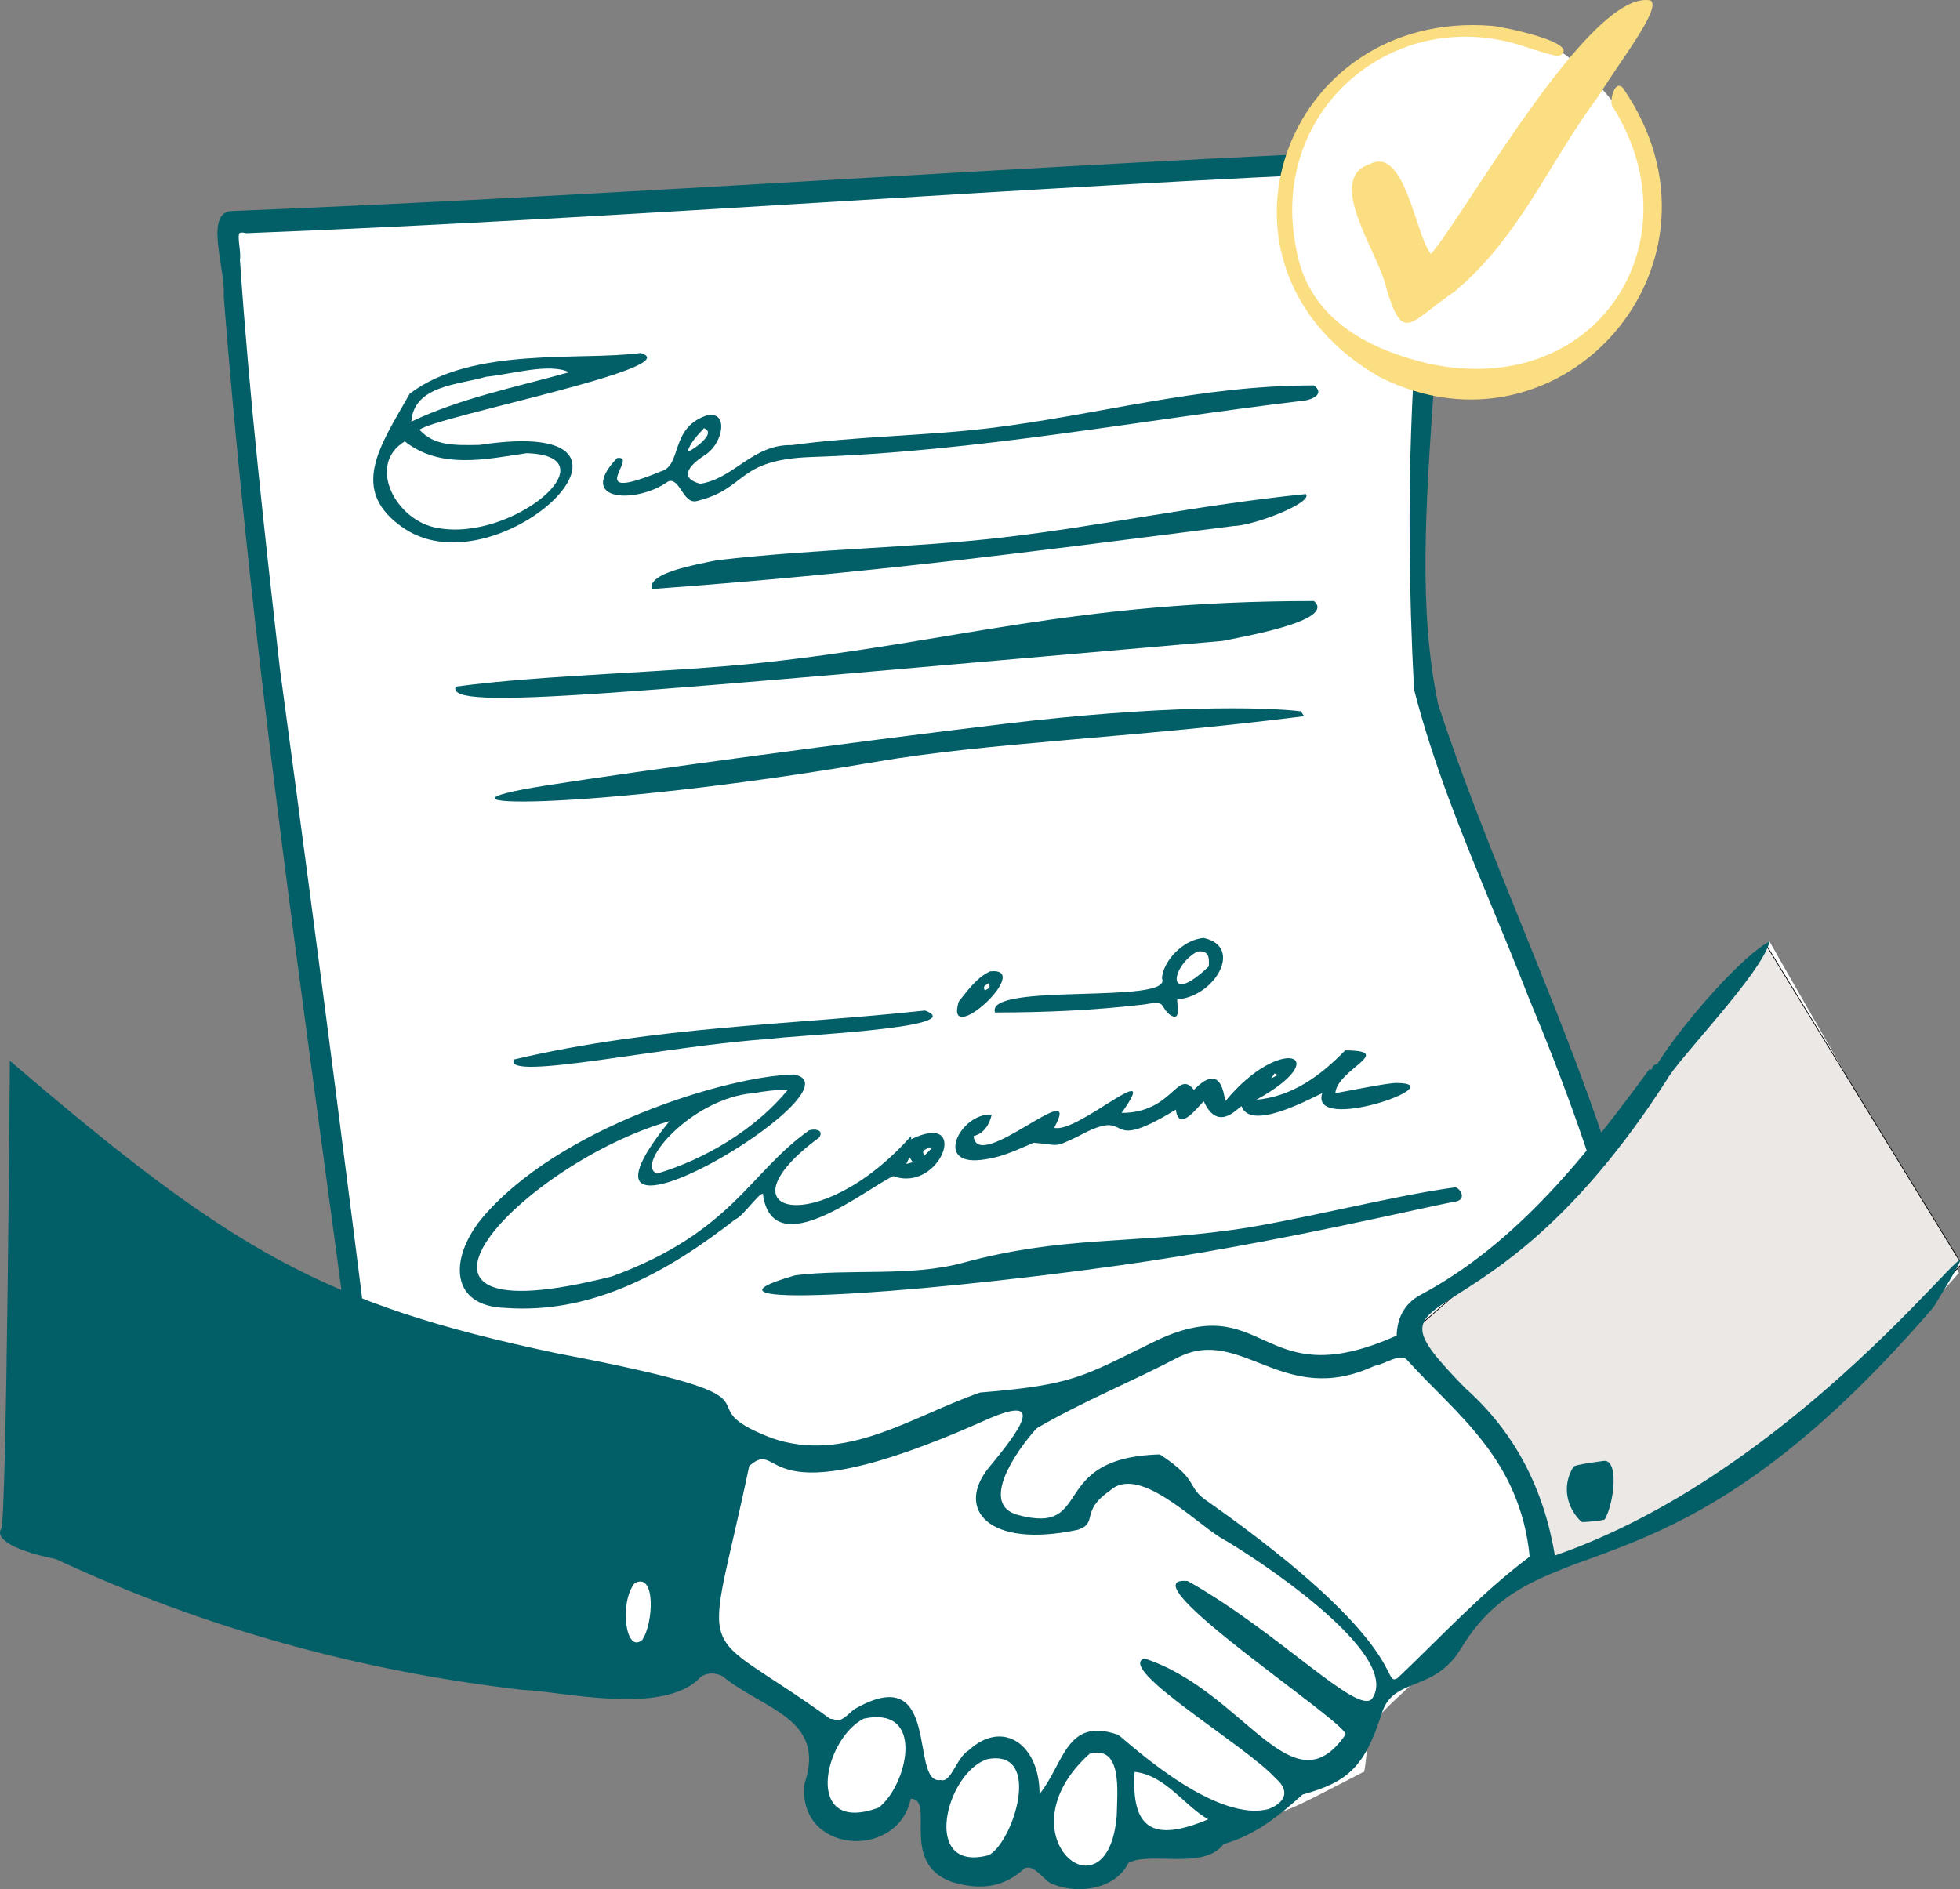 <?xml version="1.0" encoding="UTF-8" standalone="no"?> <svg xmlns="http://www.w3.org/2000/svg" xmlns:xlink="http://www.w3.org/1999/xlink" xmlns:serif="http://www.serif.com/" width="100%" height="100%" viewBox="0 0 2668 2572" version="1.1" xml:space="preserve" style="fill-rule:evenodd;clip-rule:evenodd;stroke-linecap:round;stroke-linejoin:round;stroke-miterlimit:1.5;"><rect x="0" y="0" width="2668" height="2572" fill="#808080" stroke="none"/> <g transform="matrix(2.238,0,0,2.241,295.998,202.001)"> <path d="M711.812,11.461C480.542,21.213 249.578,40.027 17.72,49.034C5.791,46.181 12.343,59.356 11.189,67.906C16.977,151.909 26.054,232.645 35.459,316.147C127.97,999.957 94.965,861.838 134.552,874.827C213.505,865.818 290.968,865.849 369.37,849.726C528.833,796.216 693.299,733.32 849.453,678.309C858.465,676.285 853.19,670.994 852.433,664.631C838.118,612.499 820.544,564.542 799.491,514.164C775.967,453.381 746.8,392.783 730.27,328.282C716.103,56.068 764.944,-0.37 711.812,11.461Z" style="fill:white;fill-rule:nonzero;"></path> <path d="M865.437,681.537C851.07,614.656 821.923,542.683 793.736,473.079C775.487,428.016 756.617,381.419 742.419,337.584C730.481,280.582 734.742,219.003 740.133,141.052C742.443,107.65 745.062,69.791 746.691,27.942L746.697,27.784L746.683,27.626C746.54,25.998 746.711,23.482 746.891,20.819C747.468,12.327 748.258,0.696 739.525,0.013L739.377,0.001L739.229,0.007C618.397,4.929 495.853,12.036 377.342,18.909C256.652,25.909 131.852,33.146 8.722,38.089C6.311,38.109 4.266,39.024 2.808,40.736C-1.705,46.034 0.125,58.017 2.062,70.704C3.134,77.724 4.242,84.982 3.816,89.462L3.795,89.678L3.812,89.895C17.937,268.964 40.759,437.459 64.92,615.848C70.128,654.305 75.514,694.071 80.76,733.626C84.511,758.317 87.269,783.147 89.936,807.161C92.547,830.669 95.247,854.976 98.87,879.048C99.902,886.037 105.821,888.112 114.25,888.111C120.052,888.111 127.045,887.128 134.448,886.086C142.743,884.918 152.146,883.595 161.065,883.44L161.27,883.427C203.038,879.265 233.877,877.095 258.658,875.352C365.655,867.827 367.699,867.682 680.491,751.378C710.281,739.765 741.225,728.861 771.151,718.316C801.986,707.451 833.872,696.215 863.909,684.387L865.883,683.61L865.438,681.536L865.437,681.537ZM118.275,874.431C116.844,875.146 115.221,875.958 114.715,875.684C109.973,873.146 105.382,836.681 91.755,728.434C81.065,643.512 64.908,515.177 37.943,315.868C28.464,231.717 19.511,152.224 13.699,67.978C14.034,65.161 13.677,62.125 13.331,59.187C12.99,56.283 12.522,52.305 13.497,51.439C13.859,51.117 15.006,50.956 17.137,51.466L17.472,51.546L17.816,51.532C138.559,46.842 261.024,39.373 379.458,32.15C488.414,25.504 601.079,18.633 711.917,13.959L712.355,13.902C721.689,11.824 727.196,12.072 730.212,14.706C736.792,20.455 735.13,40.06 732.114,75.649C728.06,123.487 721.275,203.555 727.773,328.412L727.848,328.903C739.688,375.105 758.155,419.714 776.013,462.853C783.102,479.979 790.433,497.687 797.184,515.127C820.558,571.061 836.843,617.331 849.975,665.12C850.222,667 850.783,668.729 851.28,670.261C851.814,671.905 852.418,673.766 852.033,674.441C851.922,674.636 851.367,675.317 848.904,675.87L848.621,675.952C787.558,697.464 723.945,720.646 662.428,743.066C565.739,778.304 465.761,814.741 368.717,847.308C318.51,857.619 267.652,861.369 218.465,864.995C191.123,867.012 162.857,869.096 134.795,872.283C127.187,869.987 121.84,872.652 118.274,874.431L118.275,874.431Z" style="fill:rgb(2,94,103);fill-rule:nonzero;"></path> <path d="M257.293,124.336C288.126,132.825 130.676,163.356 122.934,171.016C131.823,180.789 144.266,180.455 159.507,180.164C284.062,161.28 172.084,269.435 113.874,231.124C79.003,207.909 99.162,180.534 116.945,149.05C154.95,120.136 221.031,129.222 257.293,124.336ZM163.348,138.761C148.001,143.492 119.367,143.709 117.934,166.016C147.593,151.887 180.862,145.212 213.934,136.016C201.696,130.184 178.337,137.363 163.348,138.761ZM113.934,178.016C90.425,192.246 108.632,226.485 133.802,230.597C179.709,239.306 241.072,186.776 188.06,185.201C164.319,188.628 135.922,195.387 113.934,178.016Z" style="fill:rgb(2,94,103);fill-rule:nonzero;"></path> <path d="M666.933,144.016C673.645,149.027 666.463,153.118 658.189,153.59C560.103,165.304 461.541,184.2 361.625,187.505C315.155,189.042 322.726,206.59 291.805,214.203C283.11,216.731 281.319,199.337 274.007,202.438C255.203,216.018 217.665,214.843 243.054,188.138C257.199,186.187 220.757,216.406 269.497,196.334C282.874,192.816 274.908,170.383 296.98,162.473C311.355,158.406 307.929,179.541 296.103,186.589C289.271,191.088 278.94,199.669 293.616,203.798C314.459,200.525 325.421,179.748 349.372,180.28C388.893,174.882 430.373,174.708 469.37,170.016C535.592,162.05 596.008,144.016 666.932,144.016L666.933,144.016ZM295.933,170.016C292.745,173.622 288.251,177.679 285.933,184.016C285.3,185.862 305.054,173.303 295.933,170.016ZM661.933,210.016C666.916,215.012 630.792,229.126 618.137,229.429C485.464,246.291 397.817,257.89 264.159,267.72C261.545,257.99 289.868,253.152 303.924,250.195C366.021,243.109 421.905,242.806 477.612,236.408C536.835,229.606 595.858,216.732 661.934,210.016L661.933,210.016ZM666.933,275.016C680.984,287.234 620.868,297.116 611.651,299.216C242.598,331.202 138.487,342.388 144.934,327.019C200.355,319.639 274.829,318.569 331.378,312.493C448.833,299.873 520.776,275.016 666.934,275.016L666.933,275.016ZM658.933,342.016L660.933,345.016C553.332,358.495 469.991,360.833 400.264,372.748C222.65,403.1 110.68,401.037 200.094,387.046C258.529,377.902 385.501,360.835 477.611,349.769C574.757,338.098 635.756,339.321 658.933,342.016ZM599.91,479.762C624.372,485.121 606.464,515.371 583.933,517.016C582.912,517.737 587.21,531.86 579.113,526.291C572.522,520.633 577.911,517.601 563.166,520.189C532.53,523.751 503.56,524.986 472.934,525.016C466.896,506.364 581.836,520.552 574.483,504.206C574.998,494.409 586.813,480.698 599.911,479.762L599.91,479.762ZM595.933,488.016C579.678,496.867 576.666,522.098 602.934,497.019C603.114,493.479 604.01,486.774 595.933,488.016Z" style="fill:rgb(2,94,103);fill-rule:nonzero;"></path> <path d="M469.933,500.016C497.364,497.129 441.78,548.012 450.868,518.42C455.568,512.574 461.57,503.881 469.933,500.016ZM468.933,507.016C468.951,508.539 464.546,507.845 466.933,512.016C466.915,510.493 471.32,511.187 468.933,507.016ZM430.341,523.814C459.486,534.689 343.331,539.195 337.268,541.01C274.928,544.675 172.87,567.459 180.429,553.539C266.915,533.229 350.417,532.555 430.341,523.814ZM685.933,548.016C717.09,548.207 680.971,559.574 679.933,574.016C688.286,572.621 711.351,567.766 717.266,567.828C752.462,568.077 664.177,599.039 671.933,574.016C662.848,578.351 628.308,596.914 622.933,582.016C622.003,581.101 609.022,599.131 599.933,579.016C596.719,581.585 584.758,598.602 582.933,584.016C535.374,613.025 559.718,580.44 523.307,600.335C508.024,607.537 512.765,605.432 496.433,604.151C488.051,607.605 478.336,612.559 467.802,614.092C433.966,620.258 451.946,585.665 470.932,587.017C469.896,591.996 466.57,598.672 459.932,600.017C461.858,623.927 527.456,561.342 508.932,595.017C522.581,599.207 575.709,550.005 549.932,586.017C581.435,585.912 583.569,558.979 593.932,572.017C602.702,562.981 610.638,560.649 612.932,579.017C646.833,537.732 680.675,551.207 631.932,578.017C653.36,576.054 670.414,563.973 685.932,548.017L685.933,548.016ZM642.933,562.016L640.933,565.016L644.933,563.016L642.933,562.016Z" style="fill:rgb(2,94,103);fill-rule:nonzero;"></path> <path d="M350.422,562.68C396.669,570.156 194.727,690.261 274.934,591.016C185.873,616.511 81.362,725.562 240.084,685.332C313.373,658.29 323.667,622.006 359.819,596.667C362.448,595.564 369.439,595.97 365.932,601.017C302.284,647.861 365.773,663.316 421.933,600.017L421.933,602.017C458.632,584.245 439.672,634.942 411.037,624.4C393.929,632.521 339.138,677.435 331.972,636.799C332.914,629.475 319.848,649.168 314.995,650.659C274.444,682.259 228.432,708.424 175.056,704.494C142.022,703.499 140.499,675.432 160.4,650.568C207.121,594.528 310.859,563.479 350.42,562.682L350.422,562.68ZM325.934,574.016C288.586,576.971 253.391,617.639 267.383,622.871C296.173,614.35 326.93,596.269 346.934,572.016C339.834,571.886 332.912,572.791 325.934,574.016ZM431.934,607.016C431.952,608.539 427.547,607.845 429.934,612.016L434.934,607.016L431.934,607.016ZM420.934,613.016L418.934,617.016L422.934,616.016L420.934,613.016ZM752.325,631.316C755.01,630.595 760.813,638.442 752.935,639.922C737.38,642.381 644.435,665.255 548.861,678.62C415.763,697.232 278.977,705.341 351.521,684.672C384.476,680.583 421.607,685.702 453.372,677.088C513.627,660.748 554.193,665.698 616.776,657.173C654.927,651.976 713.759,636.491 752.325,631.316Z" style="fill:rgb(2,94,103);fill-rule:nonzero;"></path> </g> <g transform="matrix(2.244,0,0,2.233,-0.002,1282)"> <path d="M8.755,76.992C8.755,76.992 166.542,244.492 429.266,282.79L449.947,307.301L494.373,314.961L573.66,292.748L647.565,274.365L729.522,238.365L799.99,258.28L856.442,241.438L856.442,226.876C856.442,226.876 958.546,158.682 958.012,145.685C957.478,132.688 1073.44,0.001 1073.44,0.001C1073.57,0.788 1195.61,213.36 1188.21,202.067C1182.77,208.445 1070.77,338.375 950.05,381.574C905.935,395.795 921.497,391.489 884.175,425.952C850.174,460.98 828.463,474.026 830.131,486.817C828.136,499.076 828.196,507.884 826.616,506.537C770.748,535.491 784.728,529.393 732.113,541.94C703.345,548.82 688.695,552.641 683.204,552.685C679.86,555.167 657.729,572.638 658.772,571.512C656.903,570.589 624.779,554.802 624.586,554.704C590.172,573.82 597.599,565.763 572.941,559.614C572.756,559.529 563.911,515.362 563.65,517.159C553.238,516.891 548.908,514.545 546.467,520.521C537.693,532.515 531.524,542.419 531.512,541.129C527.132,541.663 488.33,544.695 501.193,482.43C503.423,477.355 490.526,474.138 477.452,464.988L421.607,431.385C396.555,457.172 406.278,449.17 392.654,449.71C209.771,440.853 131.412,409.774 30.065,366.893C-2.692,352.184 11.813,368.056 8.754,310.767C8.756,230.753 8.756,77.072 8.756,76.991L8.755,76.992Z" style="fill:white;fill-rule:nonzero;"></path> <g transform="matrix(0.446,0,0,0.448,0.001,-574.202)"> <path d="M1914.36,1818.54L2045.85,1974.98L2103.85,2141.66L2401.66,1989.11L2668,1720.84L2402.01,1286L2141.09,1621.18L1914.36,1818.54Z" style="fill:rgb(235,232,230);stroke:black;stroke-width:1px;"></path> </g> <path d="M5.992,72.675C140.204,188.277 195.583,220.866 337.428,250.945C493.586,280.935 408.68,279.608 467.862,302.627C512.852,318.561 552.903,289.506 594.598,274.954C651.237,270.335 656.854,265.209 699.255,244.355C769.112,209.727 762.954,278.195 847.229,240.24C847.461,230.706 851.147,220.837 862.214,215.124C920.806,183.646 963.405,128.674 1000.44,77.938C1003.69,78.7 1000.39,75.799 1005.38,74.537C1021.43,48.948 1057.54,7.832 1073.44,-0.001C1069.18,18.896 1017.38,72.144 1010.9,84.599C900.166,257.76 818.948,200.358 888.72,272.171C919.061,299.295 936.413,333.644 943.222,374.336C1112.79,315.401 1233.57,122.685 1173.02,222.716C1010.77,412.498 935.039,350.082 886.203,431.078C869.837,458.222 845.315,448.06 838.256,470.372C827.784,503.473 817.524,512.421 790.112,520.098C775.566,533.223 761.735,544.718 742.254,550.255C730.303,566.473 697.169,554.454 684.419,561.858C677.086,577.061 655.39,581.36 638.934,574.836C633.599,573.516 627.783,562.128 621.467,565.093C609.068,576.628 594.892,578.7 577.185,573.284C545.237,561.68 567.679,522.949 552.471,522.602C544.646,560.572 482.893,556.11 488.13,513.102C501.256,473.659 463.044,468.233 438.456,448.075C438.118,447.761 431.237,443.963 425.009,448.42C402.868,472.712 339.306,456.804 317.284,456.304C218.538,444.872 124.244,418.822 33.785,376.476C4.286,370.483 -2.534,362.86 0.757,358.022C4.048,353.184 5.993,72.674 5.993,72.674L5.992,72.675ZM714.769,253.481C687.492,267.867 655.76,280.92 628.764,296.818C615.531,311.659 594.24,343.33 617.46,349.611C664.399,362.31 634.717,314.578 703.624,312.691C728.687,329.336 718.866,332.287 733.005,341.642C856.85,429.481 837.844,454.375 847.694,449.17C873.988,424.086 898.33,397.358 927.915,375.022C921.979,315.196 883.356,288.241 853.738,255.346C849.912,250.297 840.297,257.716 833.748,258.711C778.226,284.654 753.228,234.044 714.769,253.481ZM595.76,292.722C456.39,354.828 475.595,301.228 454.471,319.784C427.854,447.491 419.899,412.995 503.669,473.947C507.883,473.633 507.009,478.632 517.728,468.366C571.824,436.412 551.287,514.417 570.564,511.212C577.026,513.28 579.92,497.79 587.675,493.045C608.506,473.893 630.653,489.635 630.593,519.76C645.475,501.175 646.754,472.828 677.799,483.499C676.992,480.932 734.042,537.929 769.301,528.969C777.436,526.061 784.262,519.152 773.679,510.038C755.647,490.08 676.791,443.31 694.106,437.067C754.866,456.865 783.827,530.753 816.22,483.499C818.369,476.876 680.334,386.024 720.475,389.892C775.134,420.716 823.516,472.034 832.28,461.667C851.522,434.062 758.288,373.379 739.976,363.216C722.459,351.913 690.325,318.94 673.185,334.865C654.936,347.541 666.494,354.411 653.837,358.648C598.991,370.429 579.322,345.627 600.151,320.35C618.965,297.519 636.158,274.08 595.76,292.722ZM523.958,473.807C499.18,486.609 487.358,545.037 533.01,528.045C550.132,514.928 562.199,465.654 523.958,473.807ZM599.17,498.448C573.879,506.075 558.168,568.347 599.924,556.993C614.998,548.442 632.449,492.246 599.17,498.448ZM660.989,495.186C606.302,544.643 671.916,598.657 677.406,533.178C677.726,518.369 681.023,489.73 660.989,495.186ZM688.265,506.249C686.19,540.395 698.695,549.673 732.941,535.177C718.725,527.291 707.031,508.234 688.265,506.249Z" style="fill:rgb(2,94,103);fill-rule:nonzero;"></path> <path d="M972.475,316.691C982.249,315.025 979.243,342.111 973.496,352.265C973.073,353.013 959.913,354.363 959.285,353.776C951.067,346.094 946.853,332.753 954.417,320.255C955.266,318.852 970.859,316.966 972.475,316.691Z" style="fill:rgb(2,94,103);fill-rule:nonzero;"></path> <path d="M384.984,391.191C397.916,384.105 396.423,415.752 389.641,425.716C379.493,434.825 375.466,403.067 384.984,391.191Z" style="fill:white;fill-rule:nonzero;"></path> </g> <g transform="matrix(2.247,0,0,2.247,1738,0.001)"> <path d="M170.586,30.422C170.586,30.422 96.758,-4.46 40.541,45.662C-15.677,95.784 3.626,192.302 43.25,208.219C82.873,224.136 148.574,256.986 209.194,185.867C269.814,114.748 187.668,40.26 170.587,30.422L170.586,30.422Z" style="fill:white;fill-rule:nonzero;"></path> <path d="M226.465,0.281C233.25,5.022 207.829,37.034 194.631,58.63C164.434,99.02 147.687,143.007 107.934,176.484C80.031,195.451 76.487,209.094 65.94,173.259C61.807,153.668 28.747,108.22 56.457,99.374C77.755,88.336 83.938,142.823 93.416,153.893C114.487,129.463 190.106,-7.006 226.465,0.281Z" style="fill:rgb(252,222,130);fill-rule:nonzero;"></path> <path d="M130.453,15.678C136.365,16.094 185.806,26.191 171.046,33.889C167.439,33.932 158.534,30.943 150.232,28.236C71.256,1.759 -5.286,66.632 11.754,150.647C18.698,191.178 51.938,210.802 91.678,220.265C193.817,242.518 254.913,146.703 203.573,64.736C203.49,64.603 203.378,64.492 203.274,64.376C201.379,62.267 204.305,48.001 209.532,53.113C282.858,158.793 172.723,284.042 62.246,228.421C-52.457,162.513 3.712,5.42 130.453,15.678Z" style="fill:rgb(252,222,130);fill-rule:nonzero;"></path> </g> </svg> 